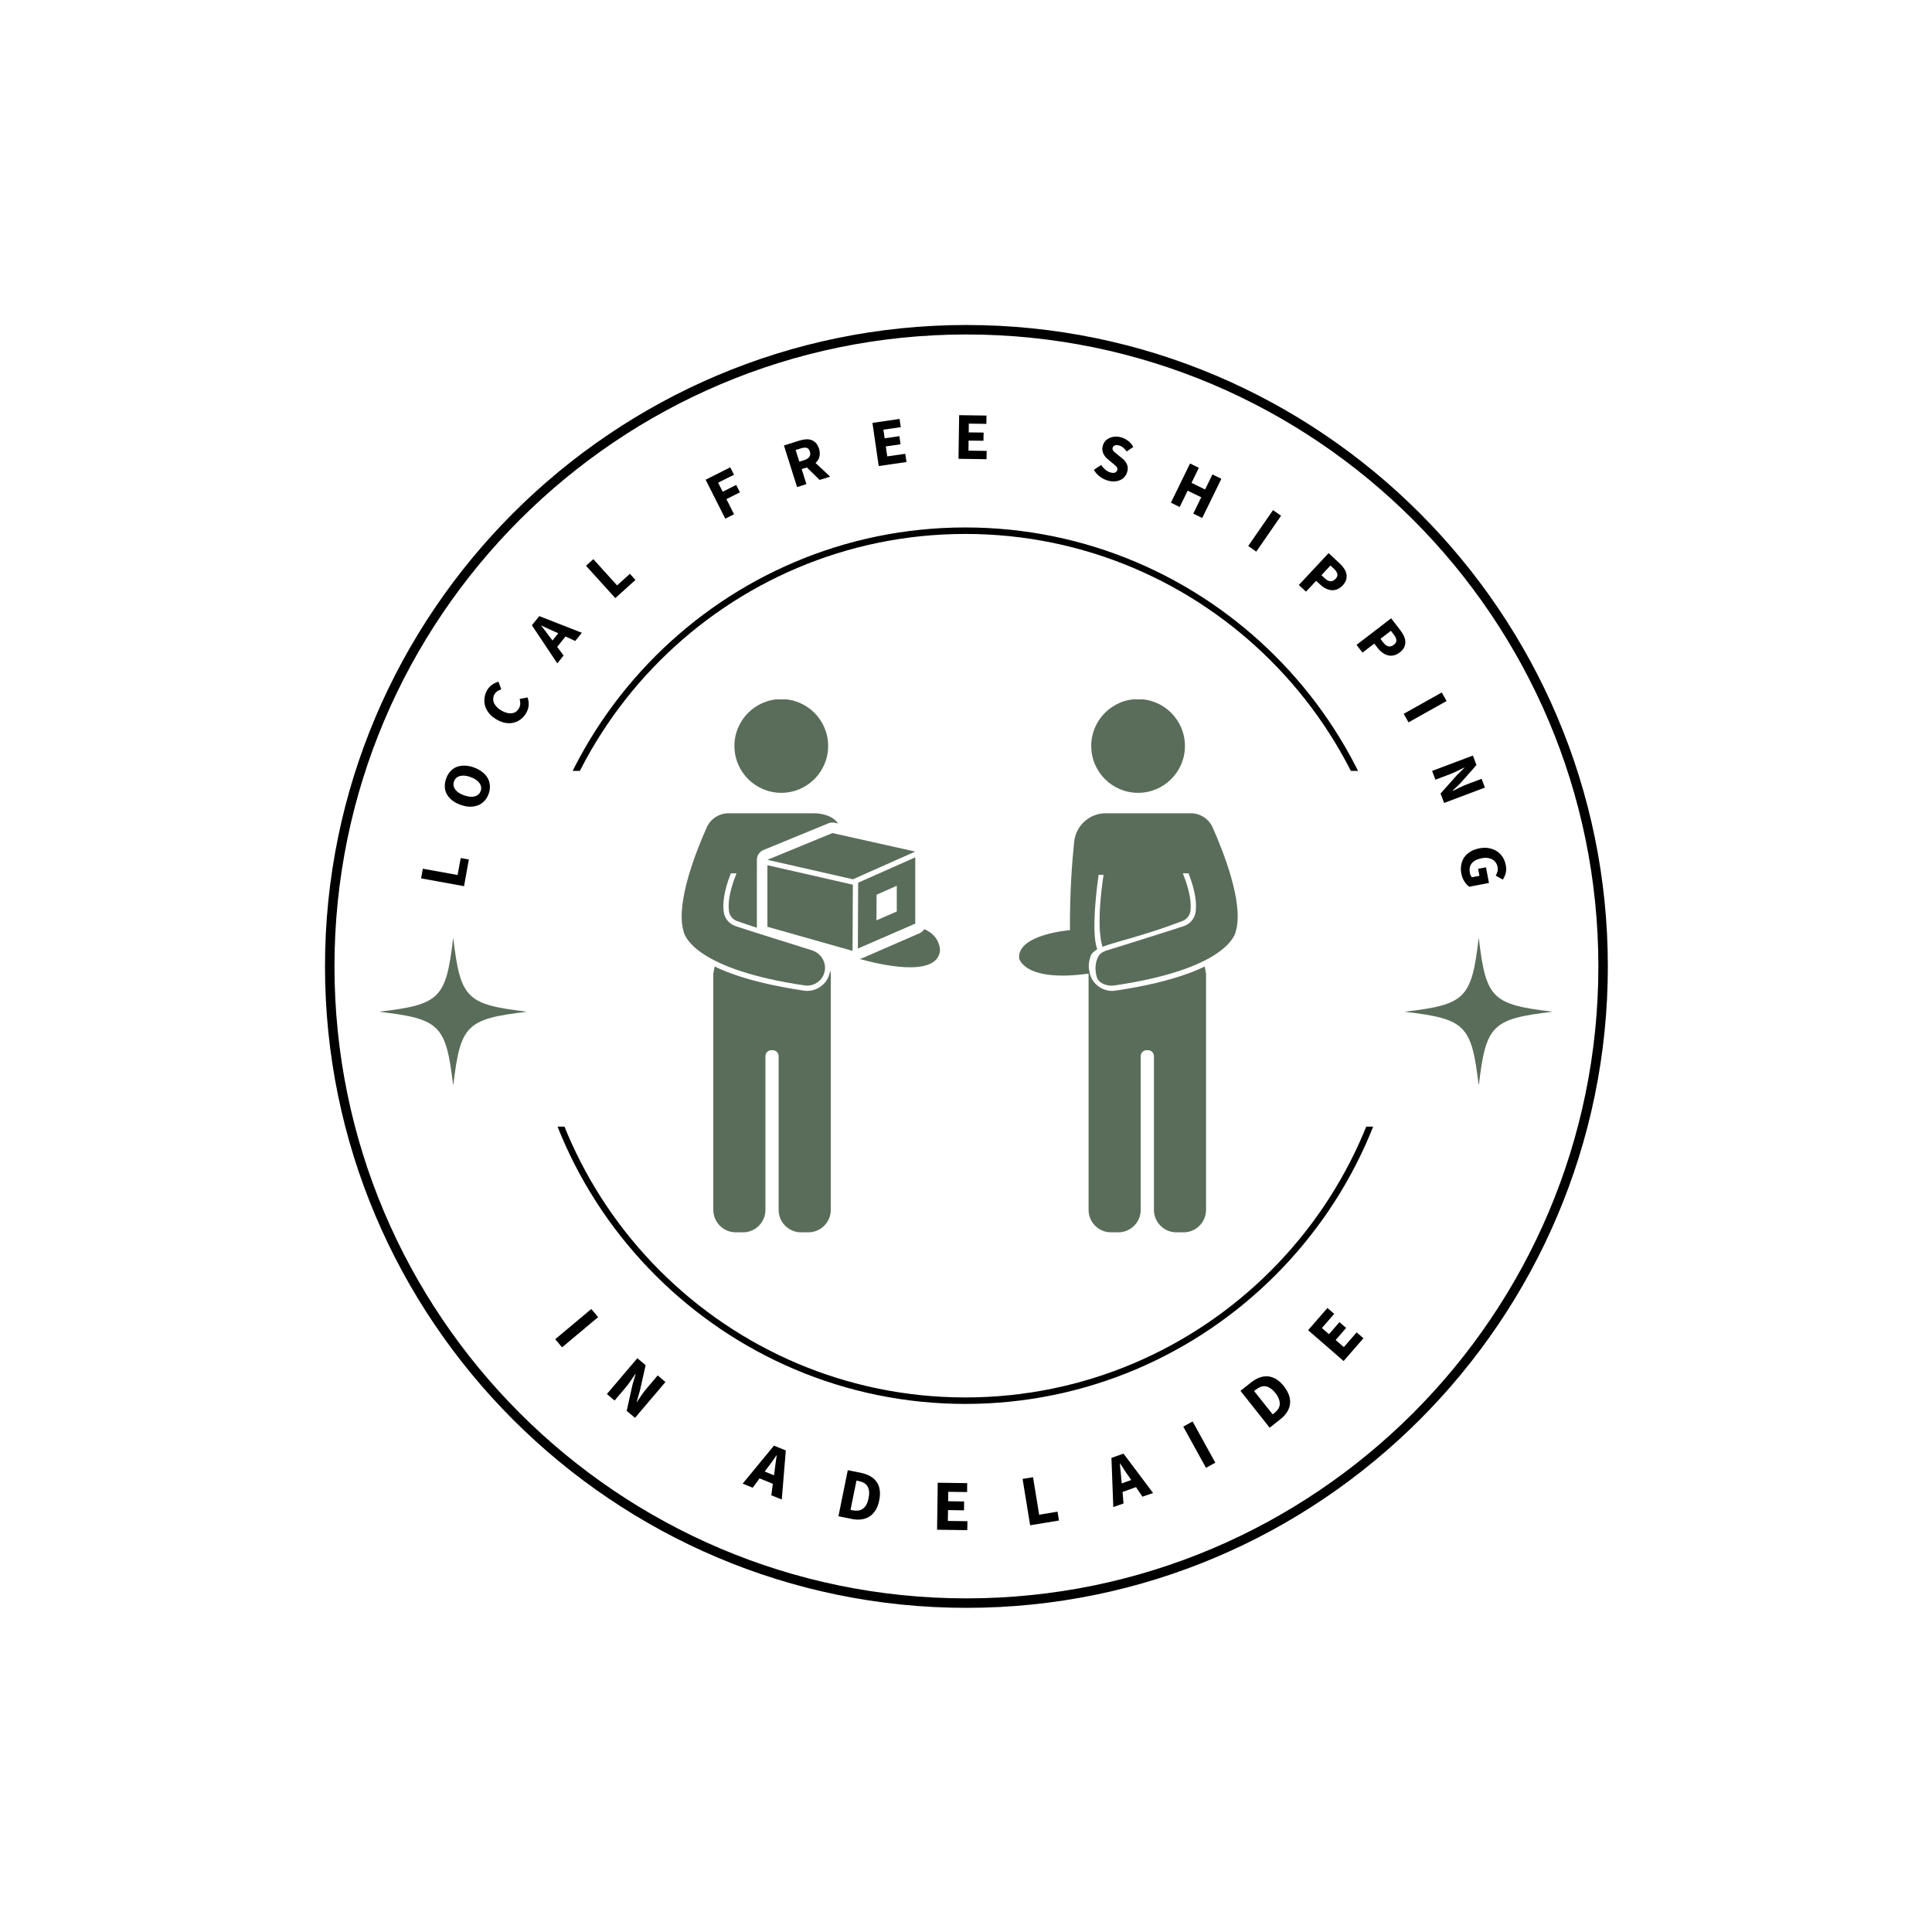 <svg version="1.0" preserveAspectRatio="xMidYMid meet" height="500" viewBox="0 0 375 375" zoomAndPan="magnify" width="500" xmlns:xlink="http://www.w3.org/1999/xlink" xmlns="http://www.w3.org/2000/svg"><defs><g></g><clipPath id="65ad232ba2"><path clip-rule="nonzero" d="M 63.082 63.082 L 312.082 63.082 L 312.082 312.082 L 63.082 312.082 Z M 63.082 63.082"></path></clipPath><clipPath id="4a8511625c"><path clip-rule="nonzero" d="M 102.25 102.379 L 272.5 102.379 L 272.5 149.629 L 102.25 149.629 Z M 102.25 102.379"></path></clipPath><clipPath id="eef0b1f3fb"><path clip-rule="nonzero" d="M 102.25 218.68 L 272.5 218.68 L 272.5 272.5 L 102.25 272.5 Z M 102.25 218.68"></path></clipPath><clipPath id="aed1d4b3cc"><path clip-rule="nonzero" d="M 73.586 181.992 L 102.086 181.992 L 102.086 210.492 L 73.586 210.492 Z M 73.586 181.992"></path></clipPath><clipPath id="75eb147319"><path clip-rule="nonzero" d="M 272.641 181.992 L 301.141 181.992 L 301.141 210.492 L 272.641 210.492 Z M 272.641 181.992"></path></clipPath><clipPath id="e3fc03a848"><path clip-rule="nonzero" d="M 138 187 L 162 187 L 162 239.25 L 138 239.25 Z M 138 187"></path></clipPath><clipPath id="5eb1732b85"><path clip-rule="nonzero" d="M 142 135.75 L 161 135.75 L 161 154 L 142 154 Z M 142 135.75"></path></clipPath><clipPath id="fd1a1e9a28"><path clip-rule="nonzero" d="M 211 187 L 235 187 L 235 239.25 L 211 239.25 Z M 211 187"></path></clipPath><clipPath id="0000ea876f"><path clip-rule="nonzero" d="M 211 135.75 L 230 135.75 L 230 154 L 211 154 Z M 211 135.75"></path></clipPath></defs><g clip-path="url(#65ad232ba2)"><path fill-rule="nonzero" fill-opacity="1" d="M 187.582 312.082 C 118.957 312.082 63.082 256.211 63.082 187.582 C 63.082 118.957 118.957 63.082 187.582 63.082 C 256.211 63.082 312.082 118.957 312.082 187.582 C 312.082 256.211 256.211 312.082 187.582 312.082 Z M 187.582 64.922 C 119.938 64.922 64.922 119.938 64.922 187.582 C 64.922 255.23 119.938 310.242 187.582 310.242 C 255.23 310.242 310.242 255.23 310.242 187.582 C 310.242 119.938 255.23 64.922 187.582 64.922 Z M 187.582 64.922" fill="#000000"></path></g><g clip-path="url(#4a8511625c)"><path fill-rule="nonzero" fill-opacity="1" d="M 187.375 272.629 C 140.449 272.629 102.25 234.426 102.25 187.504 C 102.25 140.578 140.449 102.379 187.375 102.379 C 234.297 102.379 272.5 140.578 272.5 187.504 C 272.5 234.426 234.297 272.629 187.375 272.629 Z M 187.375 103.637 C 141.121 103.637 103.508 141.25 103.508 187.504 C 103.508 233.754 141.121 271.371 187.375 271.371 C 233.629 271.371 271.242 233.754 271.242 187.504 C 271.242 141.25 233.629 103.637 187.375 103.637 Z M 187.375 103.637" fill="#000000"></path></g><g clip-path="url(#eef0b1f3fb)"><path fill-rule="nonzero" fill-opacity="1" d="M 187.375 272.5 C 140.449 272.5 102.25 234.297 102.25 187.375 C 102.25 140.449 140.449 102.25 187.375 102.25 C 234.297 102.25 272.5 140.449 272.5 187.375 C 272.5 234.297 234.297 272.5 187.375 272.5 Z M 187.375 103.508 C 141.121 103.508 103.508 141.121 103.508 187.375 C 103.508 233.629 141.121 271.242 187.375 271.242 C 233.629 271.242 271.242 233.629 271.242 187.375 C 271.242 141.121 233.629 103.508 187.375 103.508 Z M 187.375 103.508" fill="#000000"></path></g><g clip-path="url(#aed1d4b3cc)"><path fill-rule="nonzero" fill-opacity="1" d="M 87.969 181.992 C 86.566 193.84 85.43 194.977 73.586 196.375 C 73.609 196.379 73.633 196.383 73.656 196.387 L 73.66 196.387 C 85.434 197.785 86.57 198.941 87.969 210.762 C 89.371 198.914 90.508 197.777 102.355 196.375 C 90.508 194.977 89.371 193.84 87.969 181.992 Z M 87.969 181.992" fill="#5a6d5a"></path></g><g clip-path="url(#75eb147319)"><path fill-rule="nonzero" fill-opacity="1" d="M 287.023 181.992 C 285.621 193.84 284.484 194.977 272.641 196.375 C 272.664 196.379 272.688 196.383 272.711 196.387 L 272.715 196.387 C 284.488 197.785 285.625 198.941 287.023 210.762 C 288.426 198.914 289.562 197.777 301.41 196.375 C 289.562 194.977 288.426 193.84 287.023 181.992 Z M 287.023 181.992" fill="#5a6d5a"></path></g><g clip-path="url(#e3fc03a848)"><path fill-rule="nonzero" fill-opacity="1" d="M 161.133 188.336 C 161.109 188.555 161.07 188.77 161.012 188.984 C 160.914 189.355 160.777 189.723 160.578 190.066 C 159.781 191.465 158.293 192.332 156.688 192.332 C 156.469 192.332 156.246 192.316 156.031 192.281 C 149.984 191.387 145.441 190.227 142.023 188.984 C 140.777 188.531 139.676 188.066 138.711 187.598 L 138.453 188.984 L 138.453 234.84 C 138.453 237.242 140.406 239.195 142.809 239.195 L 144.215 239.195 C 146.625 239.195 148.57 237.242 148.57 234.84 L 148.57 204.996 C 148.57 204.355 149.09 203.84 149.727 203.84 L 149.98 203.84 C 150.621 203.84 151.133 204.355 151.133 204.996 L 151.133 234.84 C 151.133 237.242 153.082 239.195 155.488 239.195 L 156.898 239.195 C 159.305 239.195 161.254 237.242 161.254 234.84 L 161.254 188.984 L 161.133 188.336" fill="#5a6d5a"></path></g><path fill-rule="nonzero" fill-opacity="1" d="M 148.953 166.891 L 161.574 161.699 L 177.648 165.289 L 165.547 170.668 L 148.953 166.891" fill="#5a6d5a"></path><path fill-rule="nonzero" fill-opacity="1" d="M 174.062 176.918 L 170.117 178.637 L 170.145 173.668 L 174.062 171.926 Z M 166.566 171.332 L 166.508 184.117 L 177.648 179.273 L 177.648 166.41 L 166.566 171.332" fill="#5a6d5a"></path><path fill-rule="nonzero" fill-opacity="1" d="M 165.539 171.719 L 148.953 167.938 L 148.953 179.887 L 165.48 184.562 L 165.539 171.719" fill="#5a6d5a"></path><path fill-rule="nonzero" fill-opacity="1" d="M 179.395 180.34 C 179.18 180.691 178.863 180.98 178.465 181.152 L 167.328 185.996 C 167.168 186.062 167.004 186.105 166.832 186.125 C 170.367 187.125 181.805 189.922 182.453 184.562 C 182.453 184.562 182.609 181.703 179.395 180.34" fill="#5a6d5a"></path><path fill-rule="nonzero" fill-opacity="1" d="M 159.312 185.598 L 159.301 185.59 C 158.844 185.047 158.25 184.656 157.574 184.445 C 155.07 183.66 143.949 180.188 142.695 179.73 C 141.504 179.305 140.648 178.25 140.477 177 C 140.266 175.5 140.438 173.117 141.855 169.512 L 142.961 169.512 C 141.434 173.262 141.312 175.574 141.492 176.859 C 141.613 177.738 142.211 178.465 143.043 178.77 C 144.199 179.188 145.535 179.633 146.922 180.078 L 146.91 179.887 C 146.91 179.887 146.922 167.18 146.914 167.059 C 146.844 166.168 147.352 165.328 148.18 164.992 L 160.793 159.805 C 161.043 159.703 161.309 159.652 161.574 159.652 C 161.719 159.652 161.871 159.668 162.02 159.699 L 162.668 159.844 C 161.18 157.645 157.668 157.859 157.668 157.859 L 141.41 157.859 C 139.574 157.859 137.91 158.938 137.168 160.617 C 135.051 165.371 131.211 175.129 132.609 180.504 C 132.645 180.641 132.68 180.785 132.719 180.926 C 132.973 181.922 135.383 188.199 156.18 191.27 C 157.594 191.477 158.984 190.797 159.688 189.562 C 160.391 188.324 160.266 186.781 159.371 185.672 L 159.312 185.598" fill="#5a6d5a"></path><g clip-path="url(#5eb1732b85)"><path fill-rule="nonzero" fill-opacity="1" d="M 160.742 144.789 C 160.742 149.816 156.668 153.887 151.648 153.887 C 146.625 153.887 142.551 149.816 142.551 144.789 C 142.551 139.77 146.625 135.695 151.648 135.695 C 156.668 135.695 160.742 139.77 160.742 144.789" fill="#5a6d5a"></path></g><g clip-path="url(#fd1a1e9a28)"><path fill-rule="nonzero" fill-opacity="1" d="M 211.41 188.336 C 211.438 188.555 211.477 188.77 211.535 188.984 C 211.633 189.355 211.77 189.723 211.969 190.066 C 212.766 191.465 214.254 192.332 215.859 192.332 C 216.078 192.332 216.297 192.316 216.512 192.281 C 222.562 191.387 227.102 190.227 230.523 188.984 C 231.77 188.531 232.871 188.066 233.836 187.598 L 234.094 188.984 L 234.094 234.84 C 234.094 237.242 232.141 239.195 229.738 239.195 L 228.328 239.195 C 225.922 239.195 223.977 237.242 223.977 234.84 L 223.977 204.996 C 223.977 204.355 223.457 203.84 222.82 203.84 L 222.566 203.84 C 221.926 203.84 221.41 204.355 221.41 204.996 L 221.41 234.84 C 221.41 237.242 219.465 239.195 217.059 239.195 L 215.648 239.195 C 213.242 239.195 211.293 237.242 211.293 234.84 L 211.293 188.984 L 211.41 188.336" fill="#5a6d5a"></path></g><g clip-path="url(#0000ea876f)"><path fill-rule="nonzero" fill-opacity="1" d="M 211.805 144.789 C 211.805 149.816 215.875 153.887 220.898 153.887 C 225.922 153.887 229.996 149.816 229.996 144.789 C 229.996 139.77 225.922 135.695 220.898 135.695 C 215.875 135.695 211.805 139.77 211.805 144.789" fill="#5a6d5a"></path></g><path fill-rule="nonzero" fill-opacity="1" d="M 235.379 160.613 C 234.637 158.938 232.973 157.855 231.137 157.855 L 214.883 157.855 L 214.75 157.852 C 211.543 157.789 208.832 160.191 208.496 163.383 C 208.113 167.031 207.625 173.211 207.676 180.535 C 207.676 180.535 197.418 181.359 197.809 186.012 C 197.809 186.012 198.742 190.703 211.293 188.98 C 211.293 188.98 211.555 188.922 211.41 188.336 C 211.082 187.004 211.789 185.324 211.789 185.324 C 212.055 184.898 212.449 184.555 212.988 184.246 C 211.582 180.883 213.238 169.809 213.238 169.809 L 214.199 169.809 C 212.84 178.906 213.605 182.602 213.996 183.777 C 216.609 182.734 221.406 181.852 229.504 178.77 C 230.332 178.453 230.93 177.738 231.055 176.859 C 231.234 175.57 231.113 173.262 229.586 169.512 L 230.691 169.512 C 232.105 173.117 232.281 175.5 232.07 177 C 231.898 178.25 231.039 179.305 229.852 179.73 C 228.434 180.242 214.469 184.598 214.469 184.598 C 214.371 184.652 213.453 185.023 213.234 185.598 C 213.219 185.629 212.203 187.047 212.859 189.562 C 213.219 190.938 214.957 191.477 216.367 191.266 C 237.164 188.199 239.574 181.922 239.832 180.922 C 239.863 180.785 239.902 180.641 239.938 180.504 C 241.336 175.129 237.496 165.371 235.379 160.613" fill="#5a6d5a"></path><g fill-opacity="1" fill="#000000"><g transform="translate(89.881, 172.991)"><g><path d="M 0.188 -0.984 L -8.141 -2.5 L -7.812 -4.375 L -1.062 -3.156 L -0.453 -6.453 L 1.125 -6.156 Z M 0.188 -0.984"></path></g></g></g><g fill-opacity="1" fill="#000000"><g transform="translate(93.195, 158.221)"><g><path d="M 1.656 -4.141 C 1.457 -3.598 1.18 -3.141 0.828 -2.766 C 0.484 -2.391 0.078 -2.109 -0.391 -1.922 C -0.867 -1.734 -1.395 -1.641 -1.969 -1.641 C -2.551 -1.648 -3.172 -1.773 -3.828 -2.016 C -4.473 -2.242 -5.02 -2.539 -5.469 -2.906 C -5.914 -3.27 -6.254 -3.672 -6.484 -4.109 C -6.723 -4.555 -6.848 -5.031 -6.859 -5.531 C -6.879 -6.039 -6.789 -6.566 -6.594 -7.109 C -6.406 -7.641 -6.141 -8.098 -5.797 -8.484 C -5.461 -8.867 -5.062 -9.156 -4.594 -9.344 C -4.125 -9.531 -3.602 -9.617 -3.031 -9.609 C -2.457 -9.609 -1.852 -9.492 -1.219 -9.266 C -0.562 -9.023 -0.008 -8.723 0.438 -8.359 C 0.895 -8.004 1.242 -7.602 1.484 -7.156 C 1.734 -6.707 1.867 -6.223 1.891 -5.703 C 1.922 -5.191 1.844 -4.672 1.656 -4.141 Z M 0.109 -4.703 C 0.297 -5.242 0.211 -5.754 -0.141 -6.234 C -0.492 -6.723 -1.078 -7.113 -1.891 -7.406 C -2.68 -7.688 -3.359 -7.75 -3.922 -7.594 C -4.492 -7.445 -4.875 -7.102 -5.062 -6.562 C -5.258 -6.008 -5.188 -5.488 -4.844 -5 C -4.508 -4.52 -3.945 -4.141 -3.156 -3.859 C -2.344 -3.566 -1.645 -3.492 -1.062 -3.641 C -0.477 -3.797 -0.086 -4.148 0.109 -4.703 Z M 0.109 -4.703"></path></g></g></g><g fill-opacity="1" fill="#000000"><g transform="translate(99.764, 142.249)"><g><path d="M 2.375 -3.859 C 2.113 -3.398 1.781 -3.008 1.375 -2.688 C 0.969 -2.363 0.516 -2.133 0.016 -2 C -0.473 -1.863 -1 -1.836 -1.562 -1.922 C -2.133 -2.004 -2.727 -2.223 -3.344 -2.578 C -3.957 -2.922 -4.453 -3.32 -4.828 -3.781 C -5.203 -4.25 -5.461 -4.734 -5.609 -5.234 C -5.754 -5.742 -5.789 -6.254 -5.719 -6.766 C -5.656 -7.285 -5.492 -7.785 -5.234 -8.266 C -4.961 -8.734 -4.625 -9.098 -4.219 -9.359 C -3.82 -9.629 -3.422 -9.82 -3.016 -9.938 L -2.469 -8.453 C -2.75 -8.359 -3 -8.238 -3.219 -8.094 C -3.445 -7.945 -3.641 -7.738 -3.797 -7.469 C -3.93 -7.227 -4.008 -6.961 -4.031 -6.672 C -4.051 -6.379 -4.004 -6.098 -3.891 -5.828 C -3.773 -5.555 -3.594 -5.289 -3.344 -5.031 C -3.102 -4.77 -2.801 -4.535 -2.438 -4.328 C -1.676 -3.898 -0.992 -3.727 -0.391 -3.812 C 0.203 -3.895 0.648 -4.207 0.953 -4.75 C 1.129 -5.051 1.219 -5.359 1.219 -5.672 C 1.227 -5.992 1.188 -6.297 1.094 -6.578 L 2.625 -6.875 C 3.008 -5.844 2.926 -4.836 2.375 -3.859 Z M 2.375 -3.859"></path></g></g></g><g fill-opacity="1" fill="#000000"><g transform="translate(108.221, 128.696)"><g><path d="M -1.469 -5.016 L -0.984 -4.375 L 0.141 -5.781 L -0.594 -6.109 C -1 -6.273 -1.422 -6.461 -1.859 -6.672 C -2.305 -6.891 -2.738 -7.094 -3.156 -7.281 L -3.172 -7.234 C -2.891 -6.879 -2.598 -6.508 -2.297 -6.125 C -2.004 -5.738 -1.727 -5.367 -1.469 -5.016 Z M -0.047 0.062 L -4.984 -7.328 L -3.547 -9.109 L 4.719 -5.875 L 3.438 -4.281 L 1.547 -5.156 L -0.078 -3.125 L 1.172 -1.469 Z M -0.047 0.062"></path></g></g></g><g fill-opacity="1" fill="#000000"><g transform="translate(118.697, 116.768)"><g><path d="M 0.734 -0.672 L -4.953 -6.953 L -3.531 -8.234 L 1.078 -3.141 L 3.562 -5.391 L 4.641 -4.203 Z M 0.734 -0.672"></path></g></g></g><g fill-opacity="1" fill="#000000"><g transform="translate(130.47, 107.065)"><g></g></g></g><g fill-opacity="1" fill="#000000"><g transform="translate(139.886, 101.129)"><g><path d="M 0.891 -0.453 L -2.922 -8.016 L 1.859 -10.422 L 2.578 -8.984 L -0.5 -7.438 L 0.391 -5.688 L 3.016 -7 L 3.734 -5.562 L 1.109 -4.25 L 2.594 -1.312 Z M 0.891 -0.453"></path></g></g></g><g fill-opacity="1" fill="#000000"><g transform="translate(153.758, 94.842)"><g><path d="M 0.953 -0.297 L -1.594 -8.375 L 1.328 -9.297 C 1.754 -9.43 2.164 -9.52 2.562 -9.562 C 2.969 -9.602 3.336 -9.566 3.672 -9.453 C 4.016 -9.348 4.316 -9.16 4.578 -8.891 C 4.848 -8.617 5.055 -8.25 5.203 -7.781 C 5.391 -7.176 5.414 -6.641 5.281 -6.172 C 5.156 -5.703 4.906 -5.305 4.531 -4.984 L 7.375 -2.328 L 5.328 -1.688 L 2.859 -4.109 L 1.844 -3.797 L 2.766 -0.875 Z M 1.391 -5.234 L 2.344 -5.531 C 2.82 -5.688 3.156 -5.906 3.344 -6.188 C 3.531 -6.469 3.562 -6.812 3.438 -7.219 C 3.312 -7.613 3.098 -7.848 2.797 -7.922 C 2.492 -7.992 2.102 -7.953 1.625 -7.797 L 0.672 -7.5 Z M 1.391 -5.234"></path></g></g></g><g fill-opacity="1" fill="#000000"><g transform="translate(169.574, 90.599)"><g><path d="M 0.984 -0.141 L -0.234 -8.516 L 5.031 -9.281 L 5.266 -7.688 L 1.891 -7.203 L 2.141 -5.531 L 5 -5.938 L 5.219 -4.359 L 2.359 -3.953 L 2.641 -2.016 L 6.141 -2.516 L 6.375 -0.922 Z M 0.984 -0.141"></path></g></g></g><g fill-opacity="1" fill="#000000"><g transform="translate(185.045, 89.037)"><g><path d="M 1 0.016 L 1.125 -8.453 L 6.438 -8.375 L 6.406 -6.766 L 3 -6.812 L 2.984 -5.109 L 5.875 -5.078 L 5.844 -3.484 L 2.953 -3.516 L 2.938 -1.562 L 6.469 -1.516 L 6.438 0.094 Z M 1 0.016"></path></g></g></g><g fill-opacity="1" fill="#000000"><g transform="translate(211.578, 92.093)"><g><path d="M 3.406 1.172 C 2.863 1.016 2.359 0.758 1.891 0.406 C 1.422 0.051 1.035 -0.379 0.734 -0.891 L 2.156 -1.844 C 2.375 -1.508 2.633 -1.211 2.938 -0.953 C 3.25 -0.691 3.57 -0.508 3.906 -0.406 C 4.289 -0.289 4.598 -0.273 4.828 -0.359 C 5.055 -0.441 5.207 -0.602 5.281 -0.844 C 5.32 -0.969 5.328 -1.082 5.297 -1.188 C 5.273 -1.301 5.223 -1.406 5.141 -1.5 C 5.055 -1.602 4.945 -1.711 4.812 -1.828 C 4.688 -1.941 4.547 -2.055 4.391 -2.172 L 3.469 -2.938 C 3.281 -3.082 3.109 -3.25 2.953 -3.438 C 2.805 -3.633 2.68 -3.844 2.578 -4.062 C 2.473 -4.281 2.41 -4.52 2.391 -4.781 C 2.367 -5.051 2.406 -5.336 2.5 -5.641 C 2.594 -5.973 2.754 -6.266 2.984 -6.516 C 3.211 -6.766 3.488 -6.957 3.812 -7.094 C 4.145 -7.238 4.504 -7.32 4.891 -7.344 C 5.273 -7.363 5.68 -7.312 6.109 -7.188 C 6.578 -7.039 7.016 -6.812 7.422 -6.5 C 7.828 -6.188 8.148 -5.801 8.391 -5.344 L 7.125 -4.469 C 6.906 -4.758 6.68 -5 6.453 -5.188 C 6.234 -5.383 5.961 -5.531 5.641 -5.625 C 5.316 -5.719 5.039 -5.723 4.812 -5.641 C 4.594 -5.566 4.453 -5.414 4.391 -5.188 C 4.348 -5.051 4.344 -4.93 4.375 -4.828 C 4.406 -4.734 4.469 -4.629 4.562 -4.516 C 4.656 -4.41 4.77 -4.305 4.906 -4.203 C 5.039 -4.098 5.18 -3.984 5.328 -3.859 L 6.266 -3.109 C 6.691 -2.766 6.992 -2.375 7.172 -1.938 C 7.359 -1.508 7.367 -1.016 7.203 -0.453 C 7.098 -0.109 6.93 0.191 6.703 0.453 C 6.484 0.723 6.207 0.93 5.875 1.078 C 5.539 1.234 5.164 1.32 4.75 1.344 C 4.332 1.375 3.883 1.316 3.406 1.172 Z M 3.406 1.172"></path></g></g></g><g fill-opacity="1" fill="#000000"><g transform="translate(226.365, 97.133)"><g><path d="M 0.906 0.438 L 4.625 -7.172 L 6.328 -6.328 L 4.906 -3.406 L 7.547 -2.125 L 8.969 -5.047 L 10.703 -4.203 L 6.984 3.406 L 5.25 2.562 L 6.797 -0.609 L 4.156 -1.891 L 2.609 1.281 Z M 0.906 0.438"></path></g></g></g><g fill-opacity="1" fill="#000000"><g transform="translate(241.451, 105.417)"><g><path d="M 0.828 0.562 L 5.641 -6.406 L 7.203 -5.312 L 2.391 1.656 Z M 0.828 0.562"></path></g></g></g><g fill-opacity="1" fill="#000000"><g transform="translate(251.368, 112.859)"><g><path d="M 0.734 0.688 L 6.516 -5.5 L 8.641 -3.516 C 8.984 -3.203 9.27 -2.875 9.5 -2.531 C 9.738 -2.188 9.895 -1.832 9.969 -1.469 C 10.051 -1.102 10.035 -0.734 9.922 -0.359 C 9.816 0.016 9.594 0.391 9.25 0.766 C 8.906 1.129 8.547 1.383 8.172 1.531 C 7.797 1.676 7.414 1.727 7.031 1.688 C 6.656 1.645 6.281 1.531 5.906 1.344 C 5.539 1.156 5.195 0.906 4.875 0.594 L 4.094 -0.125 L 2.125 1.984 Z M 5.125 -1.219 L 5.812 -0.578 C 6.57 0.129 7.258 0.148 7.875 -0.516 C 8.176 -0.836 8.285 -1.156 8.203 -1.469 C 8.129 -1.789 7.906 -2.129 7.531 -2.484 L 6.875 -3.094 Z M 5.125 -1.219"></path></g></g></g><g fill-opacity="1" fill="#000000"><g transform="translate(262.693, 124.372)"><g><path d="M 0.609 0.797 L 7.328 -4.359 L 9.094 -2.062 C 9.383 -1.688 9.617 -1.312 9.797 -0.938 C 9.973 -0.562 10.066 -0.191 10.078 0.172 C 10.098 0.547 10.023 0.91 9.859 1.266 C 9.691 1.617 9.406 1.953 9 2.266 C 8.602 2.566 8.203 2.758 7.797 2.844 C 7.398 2.926 7.02 2.914 6.656 2.812 C 6.289 2.707 5.941 2.531 5.609 2.281 C 5.273 2.039 4.973 1.742 4.703 1.391 L 4.047 0.547 L 1.766 2.297 Z M 5.25 -0.375 L 5.828 0.375 C 6.461 1.195 7.141 1.332 7.859 0.781 C 8.203 0.508 8.363 0.211 8.344 -0.109 C 8.32 -0.441 8.148 -0.812 7.828 -1.219 L 7.281 -1.938 Z M 5.25 -0.375"></path></g></g></g><g fill-opacity="1" fill="#000000"><g transform="translate(271.971, 137.676)"><g><path d="M 0.484 0.875 L 7.875 -3.266 L 8.812 -1.609 L 1.422 2.531 Z M 0.484 0.875"></path></g></g></g><g fill-opacity="1" fill="#000000"><g transform="translate(277.612, 148.698)"><g><path d="M 0.359 0.938 L 8.281 -2.047 L 8.969 -0.203 L 5.828 3.344 L 4.344 4.766 L 4.375 4.828 C 4.77 4.629 5.219 4.406 5.719 4.156 C 6.227 3.906 6.719 3.691 7.188 3.516 L 9.969 2.469 L 10.609 4.172 L 2.688 7.156 L 2 5.328 L 5.172 1.766 L 6.625 0.328 L 6.594 0.281 C 6.176 0.488 5.723 0.711 5.234 0.953 C 4.754 1.191 4.281 1.398 3.812 1.578 L 1 2.641 Z M 0.359 0.938"></path></g></g></g><g fill-opacity="1" fill="#000000"><g transform="translate(282.913, 164.867)"><g><path d="M 0.734 4.703 C 0.617 4.129 0.609 3.57 0.703 3.031 C 0.797 2.5 0.984 2.016 1.266 1.578 C 1.555 1.148 1.945 0.781 2.438 0.469 C 2.926 0.156 3.52 -0.066 4.219 -0.203 C 4.906 -0.336 5.539 -0.348 6.125 -0.234 C 6.707 -0.117 7.219 0.082 7.656 0.375 C 8.102 0.676 8.473 1.055 8.766 1.516 C 9.055 1.984 9.254 2.492 9.359 3.047 C 9.473 3.648 9.461 4.188 9.328 4.656 C 9.191 5.133 9.008 5.535 8.781 5.859 L 7.406 5.094 C 7.551 4.852 7.66 4.598 7.734 4.328 C 7.816 4.066 7.828 3.758 7.766 3.406 C 7.703 3.07 7.582 2.785 7.406 2.547 C 7.238 2.305 7.02 2.109 6.75 1.953 C 6.477 1.805 6.164 1.707 5.812 1.656 C 5.457 1.613 5.07 1.633 4.656 1.719 C 3.801 1.883 3.172 2.207 2.766 2.688 C 2.367 3.164 2.242 3.789 2.391 4.562 C 2.422 4.738 2.473 4.906 2.547 5.062 C 2.617 5.219 2.707 5.332 2.812 5.406 L 4.25 5.125 L 3.984 3.766 L 5.516 3.484 L 6.094 6.516 L 2.266 7.25 C 1.93 7.008 1.617 6.672 1.328 6.234 C 1.047 5.797 0.848 5.285 0.734 4.703 Z M 0.734 4.703"></path></g></g></g><g fill-opacity="1" fill="#000000"><g transform="translate(107.081, 259.11)"><g><path d="M 0.688 0.828 L 7.688 -5.031 L 9.016 -3.453 L 2.016 2.406 Z M 0.688 0.828"></path></g></g></g><g fill-opacity="1" fill="#000000"><g transform="translate(116.973, 269.875)"><g><path d="M 0.828 0.703 L 6.734 -6.25 L 8.344 -4.891 L 7.219 0.109 L 6.609 2.219 L 6.656 2.25 C 6.926 1.852 7.227 1.406 7.562 0.906 C 7.906 0.406 8.254 -0.047 8.609 -0.453 L 10.688 -2.906 L 12.188 -1.625 L 6.281 5.328 L 4.672 3.969 L 5.781 -1.047 L 6.391 -3.141 L 6.344 -3.188 C 6.062 -2.77 5.754 -2.316 5.422 -1.828 C 5.098 -1.348 4.758 -0.906 4.406 -0.5 L 2.312 1.969 Z M 0.828 0.703"></path></g></g></g><g fill-opacity="1" fill="#000000"><g transform="translate(132.655, 281.743)"><g></g></g></g><g fill-opacity="1" fill="#000000"><g transform="translate(144.228, 288.001)"><g><path d="M 4.719 -3.062 L 4.203 -2.375 L 6 -1.641 L 6.125 -2.5 C 6.176 -2.977 6.238 -3.473 6.312 -3.984 C 6.395 -4.504 6.469 -5.008 6.531 -5.5 L 6.484 -5.516 C 6.203 -5.109 5.91 -4.691 5.609 -4.266 C 5.316 -3.848 5.02 -3.445 4.719 -3.062 Z M -0.078 -0.031 L 6 -7.406 L 8.297 -6.469 L 7.516 3.047 L 5.484 2.234 L 5.781 0 L 3.203 -1.047 L 1.875 0.766 Z M -0.078 -0.031"></path></g></g></g><g fill-opacity="1" fill="#000000"><g transform="translate(161.679, 294.083)"><g><path d="M 1.062 0.219 L 2.875 -8.719 L 5.391 -8.219 C 6.078 -8.07 6.676 -7.859 7.188 -7.578 C 7.707 -7.297 8.125 -6.938 8.438 -6.5 C 8.758 -6.062 8.969 -5.539 9.062 -4.938 C 9.164 -4.344 9.141 -3.66 8.984 -2.891 C 8.836 -2.129 8.598 -1.484 8.266 -0.953 C 7.93 -0.422 7.535 -0.008 7.078 0.281 C 6.617 0.57 6.102 0.754 5.531 0.828 C 4.969 0.91 4.352 0.883 3.688 0.75 Z M 3.406 -1.016 L 3.797 -0.938 C 4.172 -0.863 4.523 -0.844 4.859 -0.875 C 5.191 -0.914 5.488 -1.023 5.75 -1.203 C 6.02 -1.379 6.254 -1.633 6.453 -1.969 C 6.648 -2.312 6.801 -2.754 6.906 -3.297 C 7.02 -3.828 7.051 -4.285 7 -4.672 C 6.945 -5.066 6.832 -5.395 6.656 -5.656 C 6.477 -5.914 6.242 -6.125 5.953 -6.281 C 5.66 -6.438 5.328 -6.551 4.953 -6.625 L 4.562 -6.703 Z M 3.406 -1.016"></path></g></g></g><g fill-opacity="1" fill="#000000"><g transform="translate(180.808, 296.905)"><g><path d="M 1.078 0.016 L 1.203 -9.109 L 6.922 -9.031 L 6.906 -7.297 L 3.25 -7.344 L 3.219 -5.516 L 6.328 -5.469 L 6.312 -3.75 L 3.203 -3.797 L 3.172 -1.688 L 6.969 -1.641 L 6.938 0.094 Z M 1.078 0.016"></path></g></g></g><g fill-opacity="1" fill="#000000"><g transform="translate(198.887, 296.226)"><g><path d="M 1.062 -0.172 L -0.406 -9.172 L 1.625 -9.5 L 2.812 -2.219 L 6.375 -2.812 L 6.656 -1.094 Z M 1.062 -0.172"></path></g></g></g><g fill-opacity="1" fill="#000000"><g transform="translate(216.168, 292.492)"><g><path d="M 1.484 -5.438 L 1.562 -4.562 L 3.391 -5.219 L 2.922 -5.938 C 2.629 -6.32 2.344 -6.734 2.062 -7.172 C 1.789 -7.617 1.508 -8.047 1.219 -8.453 L 1.188 -8.438 C 1.238 -7.938 1.289 -7.426 1.344 -6.906 C 1.406 -6.395 1.453 -5.906 1.484 -5.438 Z M -0.078 0.031 L -0.438 -9.516 L 1.906 -10.344 L 7.641 -2.703 L 5.578 -1.984 L 4.328 -3.844 L 1.719 -2.906 L 1.906 -0.672 Z M -0.078 0.031"></path></g></g></g><g fill-opacity="1" fill="#000000"><g transform="translate(233.139, 285.419)"><g><path d="M 0.938 -0.516 L -3.469 -8.516 L -1.656 -9.516 L 2.75 -1.516 Z M 0.938 -0.516"></path></g></g></g><g fill-opacity="1" fill="#000000"><g transform="translate(245.6, 277.788)"><g><path d="M 0.844 -0.672 L -4.828 -7.828 L -2.812 -9.422 C -2.258 -9.859 -1.707 -10.18 -1.156 -10.391 C -0.613 -10.598 -0.07 -10.68 0.469 -10.641 C 1.02 -10.598 1.555 -10.422 2.078 -10.109 C 2.598 -9.805 3.102 -9.348 3.594 -8.734 C 4.07 -8.117 4.41 -7.516 4.609 -6.922 C 4.805 -6.336 4.863 -5.773 4.781 -5.234 C 4.707 -4.691 4.516 -4.176 4.203 -3.688 C 3.898 -3.207 3.484 -2.758 2.953 -2.344 Z M 1.422 -3.266 L 1.734 -3.5 C 2.035 -3.738 2.281 -3.992 2.469 -4.266 C 2.656 -4.547 2.766 -4.844 2.797 -5.156 C 2.828 -5.477 2.773 -5.828 2.641 -6.203 C 2.516 -6.586 2.281 -6.992 1.938 -7.422 C 1.594 -7.848 1.254 -8.16 0.922 -8.359 C 0.598 -8.566 0.281 -8.688 -0.031 -8.719 C -0.344 -8.75 -0.648 -8.703 -0.953 -8.578 C -1.266 -8.453 -1.57 -8.27 -1.875 -8.031 L -2.188 -7.797 Z M 1.422 -3.266"></path></g></g></g><g fill-opacity="1" fill="#000000"><g transform="translate(260.092, 264.987)"><g><path d="M 0.703 -0.812 L -6.188 -6.797 L -2.438 -11.109 L -1.125 -9.969 L -3.516 -7.219 L -2.141 -6.016 L -0.109 -8.359 L 1.188 -7.234 L -0.844 -4.891 L 0.75 -3.516 L 3.234 -6.375 L 4.547 -5.234 Z M 0.703 -0.812"></path></g></g></g></svg>